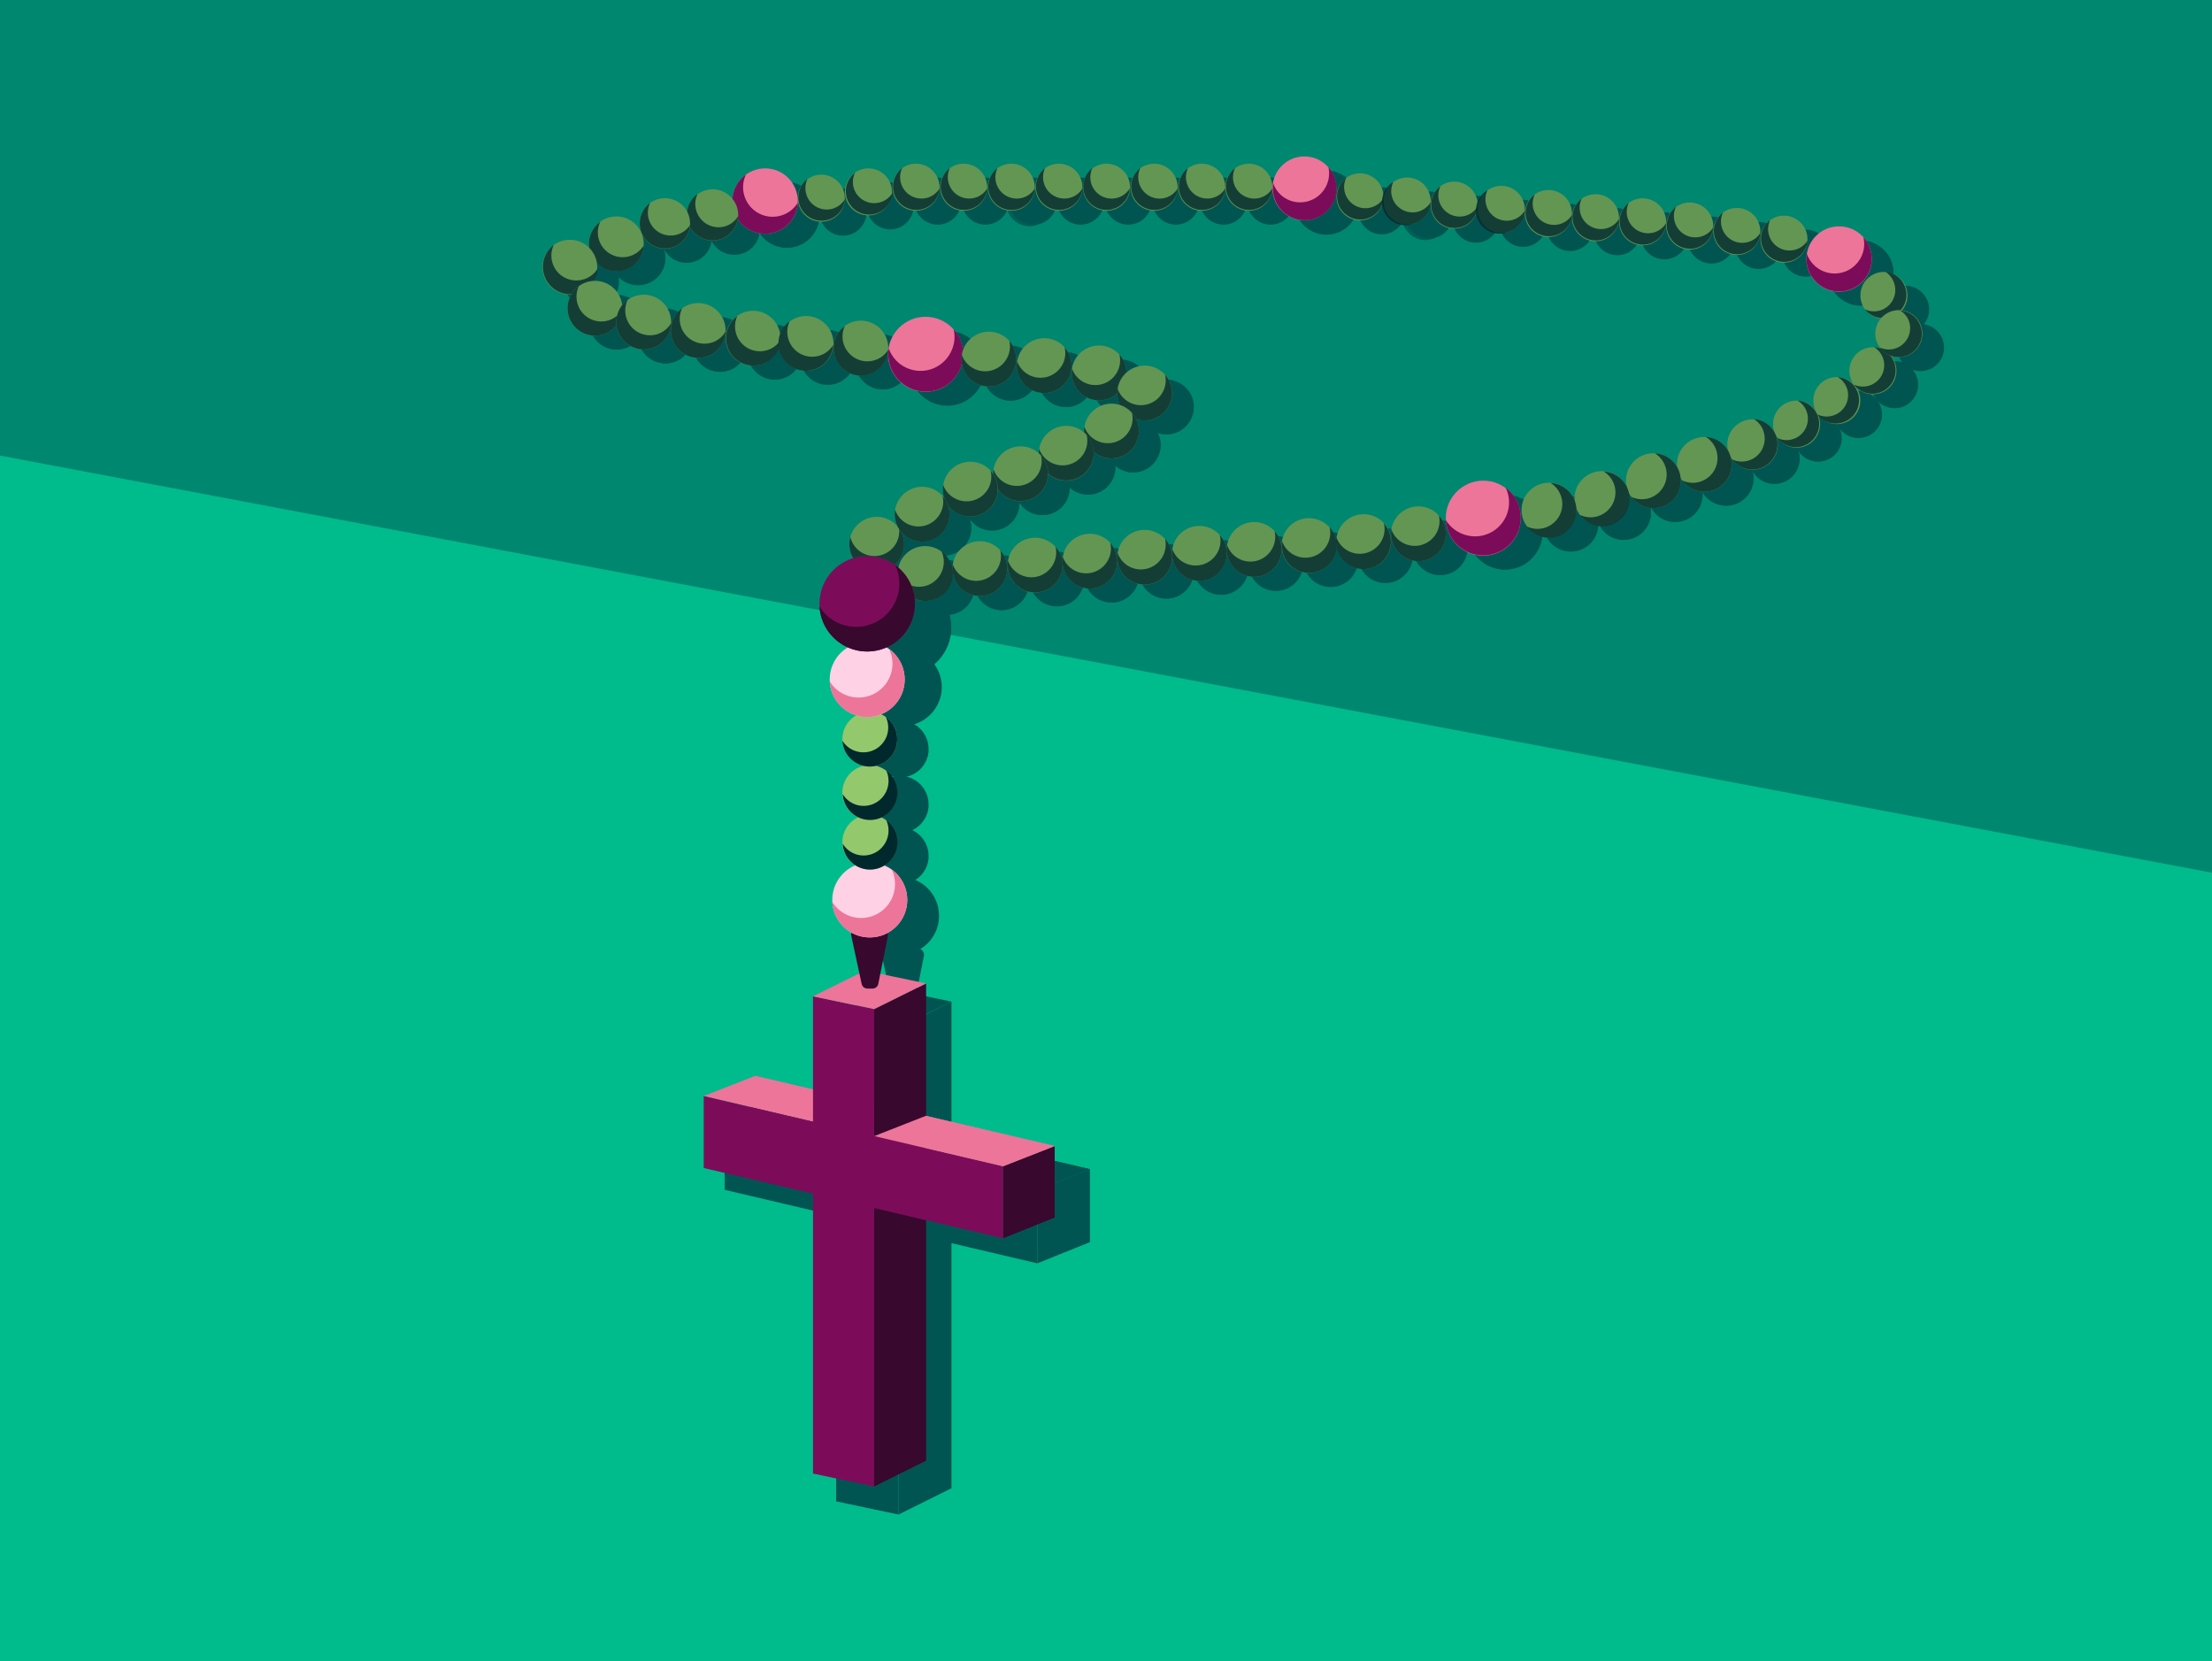 <svg xmlns="http://www.w3.org/2000/svg" viewBox="0 0 285 214"><defs><style>.cls-1{fill:#00bb8c;}.cls-2,.cls-3,.cls-4,.cls-5{fill:#005552;}.cls-2{opacity:0.5;}.cls-4{opacity:0.3;}.cls-5,.cls-6,.cls-8{opacity:0.8;}.cls-7{fill:#639653;}.cls-11,.cls-8{fill:#00282d;}.cls-9{fill:#ed759a;}.cls-10{fill:#7c0c59;}.cls-12{fill:#38082e;}.cls-13{fill:#ffd1e5;}.cls-14{fill:#94c86c;}</style></defs><g id="Layer_2" data-name="Layer 2"><rect class="cls-1" width="285" height="214"/><polygon class="cls-2" points="0 58.69 285 112.43 285 0 0 0 0 58.69"/><path class="cls-3" d="M117.64,130.16l1.4-7a.87.87,0,0,0-.83-1l-3.73-.07a.86.86,0,0,0-.86,1l1.54,7.13a.86.86,0,0,0,.9.68l.78,0A.87.87,0,0,0,117.64,130.16Z"/><circle class="cls-3" cx="115.98" cy="117.97" r="5.01"/><path class="cls-4" d="M118.42,120.2a4.53,4.53,0,0,1-5.37-6.29,5,5,0,1,0,7.93,4.34A4.49,4.49,0,0,1,118.42,120.2Z"/><circle class="cls-3" cx="115.98" cy="110.25" r="3.66"/><path class="cls-5" d="M117.76,111.88a3.31,3.31,0,0,1-3.92-4.6,3.66,3.66,0,1,0,5.8,3.17A3.26,3.26,0,0,1,117.76,111.88Z"/><circle class="cls-3" cx="115.98" cy="103.62" r="3.66"/><path class="cls-5" d="M117.76,105.25a3.31,3.31,0,0,1-3.92-4.6,3.66,3.66,0,1,0,5.8,3.17A3.26,3.26,0,0,1,117.76,105.25Z"/><circle class="cls-3" cx="115.98" cy="96.48" r="3.66"/><path class="cls-5" d="M117.76,98.11a3.31,3.31,0,0,1-3.92-4.6,3.66,3.66,0,1,0,5.8,3.17A3.26,3.26,0,0,1,117.76,98.11Z"/><circle class="cls-3" cx="116.33" cy="88.51" r="5.01"/><path class="cls-4" d="M118.76,90.74a4.53,4.53,0,0,1-5.37-6.29,5,5,0,1,0,7.94,4.34A4.55,4.55,0,0,1,118.76,90.74Z"/><circle class="cls-3" cx="116.33" cy="80.83" r="6.24"/><path class="cls-4" d="M119.35,83.61a5.64,5.64,0,0,1-7-3.82,5.57,5.57,0,0,1,.32-4,6.24,6.24,0,1,0,9.89,5.4A5.63,5.63,0,0,1,119.35,83.61Z"/><circle class="cls-3" cx="163.71" cy="25.91" r="3.03"/><circle class="cls-3" cx="157.64" cy="25.91" r="3.03"/><circle class="cls-3" cx="151.5" cy="25.91" r="3.03"/><circle class="cls-3" cx="145.37" cy="25.91" r="3.03"/><circle class="cls-3" cx="139.23" cy="25.91" r="3.03"/><circle class="cls-3" cx="133.1" cy="25.91" r="3.03"/><circle class="cls-3" cx="126.96" cy="25.91" r="3.03"/><circle class="cls-3" cx="120.82" cy="25.91" r="3.03"/><circle class="cls-3" cx="114.69" cy="26.52" r="3.03"/><circle class="cls-3" cx="108.62" cy="27.33" r="3.03"/><circle class="cls-3" cx="202.37" cy="67.51" r="3.53"/><circle class="cls-3" cx="209.19" cy="66.02" r="3.53"/><circle class="cls-3" cx="222.39" cy="61.62" r="3.53"/><circle class="cls-3" cx="228.61" cy="59.07" r="3.25"/><circle class="cls-3" cx="234.27" cy="56.44" r="3.03"/><circle class="cls-3" cx="239.46" cy="53.4" r="3.03"/><circle class="cls-3" cx="244.11" cy="49.56" r="3.03"/><circle class="cls-3" cx="245.53" cy="39.86" r="3.03"/><circle class="cls-3" cx="215.83" cy="63.72" r="3.53"/><circle class="cls-3" cx="129.05" cy="75.05" r="3.53"/><circle class="cls-3" cx="136.16" cy="74.59" r="3.53"/><circle class="cls-3" cx="143.22" cy="74.09" r="3.53"/><circle class="cls-3" cx="150.28" cy="73.59" r="3.53"/><circle class="cls-3" cx="157.33" cy="73.08" r="3.53"/><circle class="cls-3" cx="164.39" cy="72.58" r="3.53"/><circle class="cls-3" cx="171.45" cy="72.08" r="3.53"/><circle class="cls-3" cx="178.5" cy="71.57" r="3.53"/><circle class="cls-3" cx="185.56" cy="70.56" r="3.53"/><circle class="cls-3" cx="121.99" cy="75.67" r="3.53"/><path class="cls-5" d="M204,65.79a3.21,3.21,0,0,1-2.17,4,3.16,3.16,0,0,1-2.27-.18,3.53,3.53,0,1,0,3.06-5.6A3.21,3.21,0,0,1,204,65.79Z"/><path class="cls-5" d="M210.77,64.31a3.2,3.2,0,0,1-4.44,3.78,3.53,3.53,0,1,0,3.06-5.59A3.17,3.17,0,0,1,210.77,64.31Z"/><path class="cls-5" d="M224,59.91a3.19,3.19,0,0,1-4.43,3.78,3.53,3.53,0,1,0,3.06-5.6A3.18,3.18,0,0,1,224,59.91Z"/><path class="cls-5" d="M230.05,57.49A2.93,2.93,0,0,1,226,61a3.25,3.25,0,1,0,2.82-5.15A2.93,2.93,0,0,1,230.05,57.49Z"/><path class="cls-5" d="M235.62,55a2.75,2.75,0,0,1-3.81,3.26,3,3,0,1,0,2.63-4.81A2.73,2.73,0,0,1,235.62,55Z"/><path class="cls-5" d="M240.81,51.93a2.73,2.73,0,0,1-3.8,3.25,3,3,0,1,0,2.62-4.81A2.75,2.75,0,0,1,240.81,51.93Z"/><path class="cls-5" d="M245.46,48.09a2.75,2.75,0,0,1-3.81,3.25,3,3,0,1,0,2.63-4.81A2.68,2.68,0,0,1,245.46,48.09Z"/><path class="cls-5" d="M246.88,38.39a2.74,2.74,0,0,1-3.81,3.25,3,3,0,1,0,2.63-4.81A2.75,2.75,0,0,1,246.88,38.39Z"/><circle class="cls-3" cx="232.65" cy="32.61" r="3.03"/><circle class="cls-3" cx="226.58" cy="31.62" r="3.03"/><circle class="cls-3" cx="220.51" cy="30.92" r="3.03"/><circle class="cls-3" cx="214.44" cy="30.38" r="3.03"/><circle class="cls-3" cx="208.37" cy="29.85" r="3.03"/><circle class="cls-3" cx="202.3" cy="29.31" r="3.03"/><circle class="cls-3" cx="196.24" cy="28.77" r="3.03"/><circle class="cls-3" cx="190.17" cy="28.23" r="3.03"/><circle class="cls-3" cx="184.1" cy="27.69" r="3.03"/><circle class="cls-3" cx="178.03" cy="27.16" r="3.03"/><path class="cls-5" d="M234.12,34a2.75,2.75,0,0,1-3.25-3.81,3,3,0,1,0,4.81,2.63A2.68,2.68,0,0,1,234.12,34Z"/><path class="cls-5" d="M228.06,33a2.75,2.75,0,0,1-3.26-3.81,3,3,0,1,0,4.81,2.63A2.69,2.69,0,0,1,228.06,33Z"/><path class="cls-5" d="M222,32.27a2.75,2.75,0,0,1-3.25-3.81,3,3,0,1,0,4.81,2.63A2.68,2.68,0,0,1,222,32.27Z"/><path class="cls-5" d="M215.92,31.74a2.76,2.76,0,0,1-3.41-1.86,2.71,2.71,0,0,1,.15-1.95,3,3,0,1,0,4.81,2.62A2.75,2.75,0,0,1,215.92,31.74Z"/><path class="cls-5" d="M209.85,31.2a2.75,2.75,0,0,1-3.41-1.86,2.72,2.72,0,0,1,.15-1.95A3,3,0,1,0,211.4,30,2.71,2.71,0,0,1,209.85,31.2Z"/><path class="cls-5" d="M203.78,30.66a2.75,2.75,0,0,1-3.26-3.81,3,3,0,1,0,4.81,2.63A2.73,2.73,0,0,1,203.78,30.66Z"/><path class="cls-5" d="M197.71,30.12a2.74,2.74,0,0,1-3.25-3.81,3,3,0,1,0,4.8,2.63A2.73,2.73,0,0,1,197.71,30.12Z"/><path class="cls-5" d="M191.64,29.58a2.74,2.74,0,0,1-3.41-1.86,2.69,2.69,0,0,1,.16-1.94,3,3,0,1,0,4.81,2.62A2.75,2.75,0,0,1,191.64,29.58Z"/><path class="cls-5" d="M185.57,29.05a2.74,2.74,0,0,1-3.25-3.81A3,3,0,0,0,185,30.61a3,3,0,0,0,2.18-2.75A2.76,2.76,0,0,1,185.57,29.05Z"/><path class="cls-5" d="M179.5,28.51a2.74,2.74,0,0,1-3.25-3.81,3,3,0,1,0,4.81,2.63A2.79,2.79,0,0,1,179.5,28.51Z"/><path class="cls-5" d="M165.18,27.27a2.75,2.75,0,0,1-3.4-1.86,2.72,2.72,0,0,1,.15-1.95,3,3,0,1,0,4.81,2.62A2.7,2.7,0,0,1,165.18,27.27Z"/><path class="cls-5" d="M159.11,27.27a2.75,2.75,0,0,1-3.4-1.86,2.72,2.72,0,0,1,.15-1.95,3,3,0,1,0,4.81,2.62A2.7,2.7,0,0,1,159.11,27.27Z"/><path class="cls-5" d="M153,27.27a2.75,2.75,0,0,1-3.26-3.81,3,3,0,1,0,4.81,2.62A2.71,2.71,0,0,1,153,27.27Z"/><path class="cls-5" d="M146.84,27.27a2.74,2.74,0,0,1-3.25-3.81,3,3,0,1,0,4.81,2.62A2.76,2.76,0,0,1,146.84,27.27Z"/><path class="cls-5" d="M140.71,27.27a2.76,2.76,0,0,1-3.41-1.86,2.72,2.72,0,0,1,.15-1.95,3,3,0,1,0,4.81,2.62A2.71,2.71,0,0,1,140.71,27.27Z"/><path class="cls-5" d="M134.57,27.27a2.76,2.76,0,0,1-3.41-1.86,2.72,2.72,0,0,1,.16-1.95A3,3,0,0,0,134,28.83a3,3,0,0,0,2.18-2.75A2.76,2.76,0,0,1,134.57,27.27Z"/><path class="cls-5" d="M128.43,27.27a2.75,2.75,0,0,1-3.4-1.86,2.72,2.72,0,0,1,.15-1.95A3,3,0,1,0,130,26.08,2.7,2.7,0,0,1,128.43,27.27Z"/><path class="cls-5" d="M122.3,27.27A2.75,2.75,0,0,1,119,23.46a3,3,0,1,0,4.81,2.62A2.71,2.71,0,0,1,122.3,27.27Z"/><path class="cls-5" d="M116.16,27.87A2.74,2.74,0,0,1,112.75,26a2.77,2.77,0,0,1,.16-2,3,3,0,1,0,4.81,2.63A2.75,2.75,0,0,1,116.16,27.87Z"/><path class="cls-5" d="M110.09,28.68a2.75,2.75,0,0,1-3.25-3.81,3,3,0,1,0,4.81,2.63A2.68,2.68,0,0,1,110.09,28.68Z"/><circle class="cls-3" cx="193.91" cy="68.54" r="4.83"/><path class="cls-3" d="M191.57,70.7a4.37,4.37,0,0,0,5.18-6.06,4.83,4.83,0,1,1-7.66,4.17A4.4,4.4,0,0,0,191.57,70.7Z"/><circle class="cls-3" cx="122.05" cy="47.44" r="4.83"/><path class="cls-3" d="M125.23,47.3A4.35,4.35,0,0,1,119.31,49a4.31,4.31,0,0,1-2-2.36,4.82,4.82,0,1,0,8.36-2.46A4.29,4.29,0,0,1,125.23,47.3Z"/><circle class="cls-3" cx="239.75" cy="35.17" r="4.21"/><path class="cls-3" d="M242.52,35.05a3.8,3.8,0,0,1-5.16,1.51,3.73,3.73,0,0,1-1.76-2.06,4.2,4.2,0,1,0,7.29-2.14A3.81,3.81,0,0,1,242.52,35.05Z"/><circle class="cls-3" cx="170.86" cy="26.06" r="4.11"/><path class="cls-3" d="M173.57,26a3.72,3.72,0,0,1-5,1.48,3.66,3.66,0,0,1-1.72-2,4.11,4.11,0,1,0,7.12-2.1A3.75,3.75,0,0,1,173.57,26Z"/><circle class="cls-3" cx="101.38" cy="27.69" r="4.21"/><path class="cls-3" d="M103.42,29.57A3.8,3.8,0,0,1,98.7,27a3.74,3.74,0,0,1,.21-2.7,4.21,4.21,0,1,0,6.67,3.64A3.82,3.82,0,0,1,103.42,29.57Z"/><circle class="cls-3" cx="94.61" cy="29.49" r="3.3"/><path class="cls-5" d="M96.21,31a3,3,0,0,1-3.54-4.14,3.3,3.3,0,1,0,5.23,2.85A3,3,0,0,1,96.21,31Z"/><circle class="cls-3" cx="88.46" cy="30.58" r="3.25"/><path class="cls-5" d="M90,32A2.93,2.93,0,0,1,86.56,28a3.24,3.24,0,1,0,5.14,2.81A2.88,2.88,0,0,1,90,32Z"/><circle class="cls-3" cx="82.21" cy="33.21" r="3.53"/><path class="cls-5" d="M83.93,34.78a3.19,3.19,0,0,1-3.79-4.43,3.53,3.53,0,1,0,5.6,3A3.16,3.16,0,0,1,83.93,34.78Z"/><circle class="cls-3" cx="76.22" cy="36.22" r="3.53"/><path class="cls-5" d="M77.94,37.8a3.2,3.2,0,0,1-3.79-4.44,3.53,3.53,0,1,0,5.6,3.06A3.21,3.21,0,0,1,77.94,37.8Z"/><circle class="cls-3" cx="92.77" cy="44.37" r="3.53"/><path class="cls-5" d="M94.48,45.94a3.19,3.19,0,0,1-3.79-4.43,3.53,3.53,0,1,0,5.6,3.05A3.16,3.16,0,0,1,94.48,45.94Z"/><circle class="cls-3" cx="79.46" cy="41.51" r="3.53"/><path class="cls-5" d="M81.18,43.08a3.19,3.19,0,0,1-3.79-4.43A3.53,3.53,0,1,0,83,41.7,3.16,3.16,0,0,1,81.18,43.08Z"/><circle class="cls-3" cx="85.74" cy="43.28" r="3.53"/><path class="cls-5" d="M87.46,44.86a3.19,3.19,0,0,1-3.79-4.43,3.53,3.53,0,1,0,5.6,3A3.21,3.21,0,0,1,87.46,44.86Z"/><circle class="cls-3" cx="99.83" cy="45.37" r="3.53"/><path class="cls-5" d="M101.54,46.94a3.19,3.19,0,0,1-3.78-4.43,3.53,3.53,0,1,0,5.59,3.05A3.16,3.16,0,0,1,101.54,46.94Z"/><circle class="cls-3" cx="144.4" cy="49.84" r="3.53"/><path class="cls-5" d="M146.73,49.74a3.19,3.19,0,0,1-5.81-.46,3.53,3.53,0,1,0,6.12-1.8A3.21,3.21,0,0,1,146.73,49.74Z"/><circle class="cls-3" cx="137.34" cy="48.9" r="3.53"/><path class="cls-5" d="M139.67,48.8a3.2,3.2,0,0,1-5.82-.46,3.53,3.53,0,0,0,6.59,2.25,3.51,3.51,0,0,0-.47-4A3.19,3.19,0,0,1,139.67,48.8Z"/><circle class="cls-3" cx="130.21" cy="48.06" r="3.53"/><path class="cls-5" d="M132.54,48a3.2,3.2,0,0,1-5.82-.45,3.53,3.53,0,1,0,6.12-1.8A3.18,3.18,0,0,1,132.54,48Z"/><circle class="cls-3" cx="106.66" cy="46.04" r="3.53"/><path class="cls-5" d="M108.38,47.61a3.19,3.19,0,0,1-4-2.16,3.16,3.16,0,0,1,.18-2.27,3.53,3.53,0,1,0,5.6,3.06A3.19,3.19,0,0,1,108.38,47.61Z"/><circle class="cls-3" cx="113.72" cy="46.64" r="3.53"/><path class="cls-5" d="M115.44,48.22a3.2,3.2,0,0,1-3.79-4.44,3.53,3.53,0,1,0,5.6,3.06A3.21,3.21,0,0,1,115.44,48.22Z"/><circle class="cls-3" cx="115.76" cy="71.91" r="3.53"/><g class="cls-6"><path class="cls-3" d="M131.37,75a3.19,3.19,0,0,1-5.81-.46,3.53,3.53,0,1,0,6.12-1.8A3.16,3.16,0,0,1,131.37,75Z"/><path class="cls-3" d="M138.49,74.5a3.2,3.2,0,0,1-4.33,1.27A3.16,3.16,0,0,1,132.68,74a3.53,3.53,0,1,0,6.12-1.8A3.21,3.21,0,0,1,138.49,74.5Z"/><path class="cls-3" d="M145.55,74a3.19,3.19,0,0,1-5.82-.46,3.53,3.53,0,1,0,6.12-1.79A3.18,3.18,0,0,1,145.55,74Z"/><path class="cls-3" d="M152.6,73.49a3.19,3.19,0,0,1-5.81-.46,3.53,3.53,0,1,0,6.12-1.8A3.21,3.21,0,0,1,152.6,73.49Z"/><path class="cls-3" d="M159.66,73a3.19,3.19,0,0,1-5.81-.45,3.53,3.53,0,1,0,6.12-1.8A3.18,3.18,0,0,1,159.66,73Z"/><path class="cls-3" d="M166.71,72.48A3.19,3.19,0,0,1,160.9,72,3.53,3.53,0,1,0,167,70.23,3.14,3.14,0,0,1,166.71,72.48Z"/><path class="cls-3" d="M173.77,72a3.19,3.19,0,0,1-5.81-.46,3.53,3.53,0,1,0,6.12-1.8A3.21,3.21,0,0,1,173.77,72Z"/><path class="cls-3" d="M180.83,71.47A3.19,3.19,0,0,1,175,71a3.53,3.53,0,1,0,6.11-1.8A3.12,3.12,0,0,1,180.83,71.47Z"/><path class="cls-3" d="M187.88,70.46a3.18,3.18,0,0,1-4.33,1.27A3.13,3.13,0,0,1,182.07,70a3.53,3.53,0,1,0,6.12-1.79A3.19,3.19,0,0,1,187.88,70.46Z"/><path class="cls-3" d="M118.08,72.07a3.19,3.19,0,0,1-4.44.78A3.13,3.13,0,0,1,112.36,71a3.53,3.53,0,1,0,6.28-1.11A3.18,3.18,0,0,1,118.08,72.07Z"/><path class="cls-3" d="M120.27,77.25a3.18,3.18,0,0,0,4-2.17,3.13,3.13,0,0,0-.18-2.26,3.53,3.53,0,1,1-5.59,3.05A3.17,3.17,0,0,0,120.27,77.25Z"/></g><path class="cls-5" d="M217.4,62A3.19,3.19,0,0,1,213,65.79a3.53,3.53,0,1,0,3.05-5.6A3.21,3.21,0,0,1,217.4,62Z"/><circle class="cls-3" cx="247.45" cy="44.78" r="3.03"/><path class="cls-5" d="M248.8,43.3a2.74,2.74,0,0,1-1.86,3.41,2.69,2.69,0,0,1-1.94-.15,3,3,0,1,0,2.62-4.81A2.69,2.69,0,0,1,248.8,43.3Z"/><circle class="cls-3" cx="150.28" cy="52.43" r="3.53"/><path class="cls-5" d="M152.6,52.33a3.18,3.18,0,0,1-4.33,1.27,3.13,3.13,0,0,1-1.48-1.73,3.53,3.53,0,1,0,6.12-1.79A3.19,3.19,0,0,1,152.6,52.33Z"/><circle class="cls-3" cx="146.01" cy="57.33" r="3.53"/><path class="cls-5" d="M148.34,57.23a3.2,3.2,0,0,1-5.82-.46,3.53,3.53,0,1,0,6.12-1.8A3.21,3.21,0,0,1,148.34,57.23Z"/><circle class="cls-3" cx="140.18" cy="60.19" r="3.53"/><path class="cls-5" d="M142.51,60.09a3.19,3.19,0,0,1-5.81-.46,3.53,3.53,0,1,0,6.11-1.8A3.16,3.16,0,0,1,142.51,60.09Z"/><circle class="cls-3" cx="134.3" cy="62.83" r="3.53"/><path class="cls-5" d="M136.63,62.73a3.2,3.2,0,0,1-5.82-.46,3.53,3.53,0,1,0,6.12-1.8A3.21,3.21,0,0,1,136.63,62.73Z"/><circle class="cls-3" cx="127.82" cy="64.81" r="3.53"/><path class="cls-5" d="M130.14,64.72A3.2,3.2,0,0,1,125.81,66a3.16,3.16,0,0,1-1.48-1.73,3.53,3.53,0,1,0,6.12-1.8A3.21,3.21,0,0,1,130.14,64.72Z"/><circle class="cls-3" cx="121.61" cy="68.04" r="3.53"/><path class="cls-5" d="M123.94,67.94a3.2,3.2,0,0,1-4.34,1.27,3.15,3.15,0,0,1-1.47-1.73,3.53,3.53,0,1,0,6.12-1.79A3.19,3.19,0,0,1,123.94,67.94Z"/><circle class="cls-7" cx="160.91" cy="24.12" r="3.03"/><circle class="cls-7" cx="154.84" cy="24.12" r="3.03"/><circle class="cls-7" cx="148.7" cy="24.12" r="3.03"/><circle class="cls-7" cx="142.57" cy="24.12" r="3.03"/><circle class="cls-7" cx="136.43" cy="24.12" r="3.03"/><circle class="cls-7" cx="130.3" cy="24.12" r="3.03"/><circle class="cls-7" cx="124.16" cy="24.12" r="3.03"/><circle class="cls-7" cx="118.02" cy="24.12" r="3.03"/><circle class="cls-7" cx="111.89" cy="24.72" r="3.03"/><circle class="cls-7" cx="105.82" cy="25.53" r="3.03"/><circle class="cls-7" cx="199.57" cy="65.71" r="3.53"/><circle class="cls-7" cx="206.39" cy="64.22" r="3.53"/><circle class="cls-7" cx="219.59" cy="59.82" r="3.53"/><circle class="cls-7" cx="225.8" cy="57.27" r="3.25"/><circle class="cls-7" cx="231.47" cy="54.64" r="3.03"/><circle class="cls-7" cx="236.66" cy="51.6" r="3.03"/><circle class="cls-7" cx="241.31" cy="47.76" r="3.03"/><circle class="cls-7" cx="242.73" cy="38.06" r="3.03"/><circle class="cls-7" cx="213.02" cy="61.92" r="3.53"/><circle class="cls-7" cx="126.25" cy="73.25" r="3.53"/><circle class="cls-7" cx="133.36" cy="72.8" r="3.53"/><circle class="cls-7" cx="140.42" cy="72.29" r="3.53"/><circle class="cls-7" cx="147.48" cy="71.79" r="3.53"/><circle class="cls-7" cx="154.53" cy="71.28" r="3.53"/><circle class="cls-7" cx="161.59" cy="70.78" r="3.53"/><circle class="cls-7" cx="168.65" cy="70.28" r="3.53"/><circle class="cls-7" cx="175.7" cy="69.77" r="3.53"/><circle class="cls-7" cx="182.75" cy="68.76" r="3.53"/><circle class="cls-7" cx="119.19" cy="73.88" r="3.53"/><path class="cls-8" d="M201.15,64A3.2,3.2,0,0,1,199,68a3.16,3.16,0,0,1-2.27-.18,3.53,3.53,0,1,0,3.06-5.6A3.2,3.2,0,0,1,201.15,64Z"/><path class="cls-8" d="M208,62.51a3.2,3.2,0,0,1-2.17,4,3.16,3.16,0,0,1-2.27-.18,3.53,3.53,0,1,0,3.06-5.59A3.17,3.17,0,0,1,208,62.51Z"/><path class="cls-8" d="M221.16,58.11a3.19,3.19,0,0,1-4.43,3.78,3.53,3.53,0,1,0,3.06-5.6A3.18,3.18,0,0,1,221.16,58.11Z"/><path class="cls-8" d="M227.25,55.69a2.94,2.94,0,0,1-2,3.65,3,3,0,0,1-2.09-.16A3.25,3.25,0,1,0,226,54,2.93,2.93,0,0,1,227.25,55.69Z"/><path class="cls-8" d="M232.82,53.16A2.75,2.75,0,0,1,231,56.57a2.72,2.72,0,0,1-2-.15,3,3,0,1,0,2.62-4.81A2.71,2.71,0,0,1,232.82,53.16Z"/><path class="cls-8" d="M238,50.13a2.74,2.74,0,0,1-1.86,3.41,2.77,2.77,0,0,1-2-.16,3,3,0,1,0,2.63-4.81A2.75,2.75,0,0,1,238,50.13Z"/><path class="cls-8" d="M242.66,46.29a2.75,2.75,0,0,1-3.81,3.25,3,3,0,1,0,2.63-4.81A2.72,2.72,0,0,1,242.66,46.29Z"/><path class="cls-8" d="M244.08,36.59a2.74,2.74,0,0,1-3.81,3.25A3,3,0,1,0,242.9,35,2.79,2.79,0,0,1,244.08,36.59Z"/><circle class="cls-7" cx="229.85" cy="30.81" r="3.03"/><circle class="cls-7" cx="223.78" cy="29.82" r="3.03"/><circle class="cls-7" cx="217.71" cy="29.12" r="3.03"/><circle class="cls-7" cx="211.64" cy="28.58" r="3.03"/><circle class="cls-7" cx="205.57" cy="28.05" r="3.03"/><circle class="cls-7" cx="199.5" cy="27.51" r="3.03"/><circle class="cls-7" cx="193.43" cy="26.97" r="3.03"/><circle class="cls-7" cx="187.37" cy="26.43" r="3.03"/><circle class="cls-7" cx="181.3" cy="25.9" r="3.03"/><circle class="cls-7" cx="175.23" cy="25.36" r="3.03"/><path class="cls-8" d="M231.32,32.16a2.75,2.75,0,0,1-3.25-3.81A3,3,0,1,0,232.88,31,2.68,2.68,0,0,1,231.32,32.16Z"/><path class="cls-8" d="M225.25,31.17a2.73,2.73,0,0,1-3.4-1.86,2.69,2.69,0,0,1,.15-1.94A3,3,0,1,0,226.81,30,2.68,2.68,0,0,1,225.25,31.17Z"/><path class="cls-8" d="M219.18,30.47a2.75,2.75,0,0,1-3.25-3.81,3,3,0,1,0,4.81,2.63A2.68,2.68,0,0,1,219.18,30.47Z"/><path class="cls-8" d="M213.11,29.94a2.75,2.75,0,0,1-3.4-1.86,2.71,2.71,0,0,1,.15-1.95,3,3,0,1,0,4.81,2.62A2.74,2.74,0,0,1,213.11,29.94Z"/><path class="cls-8" d="M207.05,29.4a2.75,2.75,0,0,1-3.41-1.86,2.72,2.72,0,0,1,.15-1.95,3,3,0,1,0,4.81,2.62A2.71,2.71,0,0,1,207.05,29.4Z"/><path class="cls-8" d="M201,28.86a2.75,2.75,0,0,1-3.26-3.81,3,3,0,1,0,4.81,2.63A2.73,2.73,0,0,1,201,28.86Z"/><path class="cls-8" d="M194.91,28.32a2.74,2.74,0,0,1-3.41-1.86,2.77,2.77,0,0,1,.15-1.95,3,3,0,0,0,2.64,5.37,3,3,0,0,0,2.17-2.74A2.69,2.69,0,0,1,194.91,28.32Z"/><path class="cls-8" d="M188.84,27.79a2.76,2.76,0,0,1-3.41-1.86,2.71,2.71,0,0,1,.16-1.95,3,3,0,1,0,4.8,2.62A2.75,2.75,0,0,1,188.84,27.79Z"/><path class="cls-8" d="M182.77,27.25a2.76,2.76,0,0,1-3.41-1.86,2.72,2.72,0,0,1,.16-1.95,3,3,0,0,0,2.63,5.37,3,3,0,0,0,2.18-2.75A2.76,2.76,0,0,1,182.77,27.25Z"/><path class="cls-8" d="M176.7,26.71a2.74,2.74,0,0,1-3.25-3.81,3,3,0,1,0,4.81,2.63A2.79,2.79,0,0,1,176.7,26.71Z"/><path class="cls-8" d="M162.38,25.47a2.74,2.74,0,0,1-3.25-3.81,3,3,0,1,0,4.81,2.62A2.76,2.76,0,0,1,162.38,25.47Z"/><path class="cls-8" d="M156.31,25.47a2.75,2.75,0,0,1-3.25-3.81,3,3,0,1,0,4.81,2.62A2.7,2.7,0,0,1,156.31,25.47Z"/><path class="cls-8" d="M150.18,25.47a2.75,2.75,0,0,1-3.41-1.86,2.72,2.72,0,0,1,.15-1.95,3,3,0,1,0,4.81,2.62A2.71,2.71,0,0,1,150.18,25.47Z"/><path class="cls-8" d="M144,25.47a2.74,2.74,0,0,1-3.25-3.81,3,3,0,1,0,4.81,2.62A2.76,2.76,0,0,1,144,25.47Z"/><path class="cls-8" d="M137.9,25.47a2.75,2.75,0,0,1-3.25-3.81,3,3,0,1,0,4.81,2.62A2.7,2.7,0,0,1,137.9,25.47Z"/><path class="cls-8" d="M131.77,25.47a2.75,2.75,0,0,1-3.41-1.86,2.72,2.72,0,0,1,.16-1.95,3,3,0,1,0,4.8,2.62A2.71,2.71,0,0,1,131.77,25.47Z"/><path class="cls-8" d="M125.63,25.47a2.75,2.75,0,0,1-3.25-3.81,3,3,0,1,0,4.81,2.62A2.7,2.7,0,0,1,125.63,25.47Z"/><path class="cls-8" d="M119.5,25.47a2.75,2.75,0,0,1-3.41-1.86,2.72,2.72,0,0,1,.15-1.95,3,3,0,1,0,4.81,2.62A2.71,2.71,0,0,1,119.5,25.47Z"/><path class="cls-8" d="M113.36,26.07A2.74,2.74,0,0,1,110,24.21a2.77,2.77,0,0,1,.16-1.95,3,3,0,1,0,4.81,2.63A2.75,2.75,0,0,1,113.36,26.07Z"/><path class="cls-8" d="M107.29,26.88A2.74,2.74,0,0,1,103.88,25a2.77,2.77,0,0,1,.16-1.95,3,3,0,1,0,4.81,2.63A2.75,2.75,0,0,1,107.29,26.88Z"/><circle class="cls-9" cx="191.11" cy="66.75" r="4.83"/><path class="cls-10" d="M188.77,68.9A4.37,4.37,0,0,0,194,62.84,4.83,4.83,0,1,1,186.29,67,4.4,4.4,0,0,0,188.77,68.9Z"/><circle class="cls-9" cx="119.25" cy="45.64" r="4.83"/><path class="cls-10" d="M122.43,45.5a4.35,4.35,0,0,1-5.92,1.74,4.31,4.31,0,0,1-2-2.36,4.82,4.82,0,1,0,8.36-2.46A4.29,4.29,0,0,1,122.43,45.5Z"/><circle class="cls-9" cx="236.95" cy="33.37" r="4.21"/><path class="cls-10" d="M239.72,33.25a3.8,3.8,0,0,1-6.92-.55,4.2,4.2,0,1,0,7.29-2.14A3.81,3.81,0,0,1,239.72,33.25Z"/><circle class="cls-9" cx="168.06" cy="24.26" r="4.11"/><path class="cls-10" d="M170.77,24.15a3.72,3.72,0,0,1-5,1.48,3.66,3.66,0,0,1-1.72-2,4.1,4.1,0,1,0,7.11-2.09A3.73,3.73,0,0,1,170.77,24.15Z"/><circle class="cls-9" cx="98.58" cy="25.9" r="4.21"/><path class="cls-10" d="M100.62,27.77a3.8,3.8,0,0,1-4.72-2.58,3.74,3.74,0,0,1,.21-2.7,4.21,4.21,0,1,0,6.67,3.64A3.78,3.78,0,0,1,100.62,27.77Z"/><circle class="cls-7" cx="91.81" cy="27.69" r="3.3"/><path class="cls-8" d="M93.41,29.16A3,3,0,0,1,89.87,25a3.3,3.3,0,1,0,5.23,2.85A3,3,0,0,1,93.41,29.16Z"/><circle class="cls-7" cx="85.66" cy="28.78" r="3.25"/><path class="cls-8" d="M87.24,30.22a2.93,2.93,0,0,1-3.48-4.07A3.24,3.24,0,1,0,88.9,29,2.91,2.91,0,0,1,87.24,30.22Z"/><circle class="cls-7" cx="79.41" cy="31.41" r="3.53"/><path class="cls-8" d="M81.13,33a3.19,3.19,0,0,1-3.79-4.43,3.53,3.53,0,1,0,5.6,3.05A3.16,3.16,0,0,1,81.13,33Z"/><circle class="cls-7" cx="73.42" cy="34.42" r="3.53"/><path class="cls-8" d="M75.14,36a3.2,3.2,0,0,1-3.79-4.44A3.53,3.53,0,1,0,77,34.62,3.21,3.21,0,0,1,75.14,36Z"/><circle class="cls-7" cx="89.96" cy="42.57" r="3.53"/><path class="cls-8" d="M91.68,44.14a3.19,3.19,0,0,1-3.79-4.43,3.53,3.53,0,1,0,5.6,3A3.16,3.16,0,0,1,91.68,44.14Z"/><circle class="cls-7" cx="76.66" cy="39.71" r="3.53"/><path class="cls-8" d="M78.38,41.28a3.19,3.19,0,0,1-3.79-4.43,3.53,3.53,0,1,0,5.6,3A3.16,3.16,0,0,1,78.38,41.28Z"/><circle class="cls-7" cx="82.94" cy="41.49" r="3.53"/><path class="cls-8" d="M84.66,43.06a3.19,3.19,0,0,1-3.79-4.43,3.53,3.53,0,1,0,5.6,3A3.21,3.21,0,0,1,84.66,43.06Z"/><circle class="cls-7" cx="97.03" cy="43.57" r="3.53"/><path class="cls-8" d="M98.74,45.14A3.2,3.2,0,0,1,95,40.71a3.53,3.53,0,1,0,5.6,3.06A3.19,3.19,0,0,1,98.74,45.14Z"/><circle class="cls-7" cx="141.6" cy="48.04" r="3.53"/><path class="cls-8" d="M143.93,47.94a3.19,3.19,0,0,1-5.81-.46,3.53,3.53,0,1,0,6.11-1.8A3.16,3.16,0,0,1,143.93,47.94Z"/><circle class="cls-7" cx="134.54" cy="47.1" r="3.53"/><path class="cls-8" d="M136.87,47a3.2,3.2,0,0,1-5.82-.46,3.53,3.53,0,1,0,6.12-1.79A3.19,3.19,0,0,1,136.87,47Z"/><circle class="cls-7" cx="127.41" cy="46.26" r="3.53"/><path class="cls-8" d="M129.73,46.16a3.19,3.19,0,0,1-5.81-.45,3.53,3.53,0,1,0,6.12-1.8A3.13,3.13,0,0,1,129.73,46.16Z"/><circle class="cls-7" cx="103.86" cy="44.24" r="3.53"/><path class="cls-8" d="M105.57,45.82a3.2,3.2,0,0,1-4-2.17,3.16,3.16,0,0,1,.18-2.27,3.53,3.53,0,1,0,5.6,3.06A3.2,3.2,0,0,1,105.57,45.82Z"/><circle class="cls-7" cx="110.92" cy="44.84" r="3.53"/><path class="cls-8" d="M112.64,46.42A3.2,3.2,0,0,1,108.85,42a3.53,3.53,0,1,0,5.6,3.06A3.21,3.21,0,0,1,112.64,46.42Z"/><circle class="cls-7" cx="112.96" cy="70.11" r="3.53"/><g class="cls-6"><path class="cls-11" d="M128.57,73.16a3.19,3.19,0,0,1-5.81-.46,3.53,3.53,0,1,0,6.12-1.8A3.16,3.16,0,0,1,128.57,73.16Z"/><path class="cls-11" d="M135.69,72.7a3.19,3.19,0,0,1-5.81-.46,3.53,3.53,0,1,0,6.12-1.8A3.21,3.21,0,0,1,135.69,72.7Z"/><path class="cls-11" d="M142.74,72.19a3.19,3.19,0,0,1-4.33,1.28,3.24,3.24,0,0,1-1.48-1.73,3.53,3.53,0,1,0,6.12-1.8A3.13,3.13,0,0,1,142.74,72.19Z"/><path class="cls-11" d="M149.8,71.69a3.19,3.19,0,0,1-5.81-.46,3.53,3.53,0,1,0,6.12-1.8A3.21,3.21,0,0,1,149.8,71.69Z"/><path class="cls-11" d="M156.86,71.18a3.19,3.19,0,0,1-5.81-.45,3.53,3.53,0,1,0,6.11-1.8A3.12,3.12,0,0,1,156.86,71.18Z"/><path class="cls-11" d="M163.91,70.68a3.19,3.19,0,0,1-5.81-.46,3.53,3.53,0,1,0,6.12-1.79A3.14,3.14,0,0,1,163.91,70.68Z"/><path class="cls-11" d="M171,70.18a3.19,3.19,0,0,1-5.81-.46,3.53,3.53,0,1,0,6.12-1.8A3.21,3.21,0,0,1,171,70.18Z"/><path class="cls-11" d="M178,69.67a3.19,3.19,0,0,1-5.81-.45,3.53,3.53,0,1,0,6.11-1.8A3.12,3.12,0,0,1,178,69.67Z"/><path class="cls-11" d="M185.08,68.66a3.19,3.19,0,0,1-4.33,1.27,3.13,3.13,0,0,1-1.48-1.73,3.53,3.53,0,1,0,6.12-1.79A3.19,3.19,0,0,1,185.08,68.66Z"/><path class="cls-11" d="M115.28,70.27a3.19,3.19,0,0,1-5.72-1.1,3.53,3.53,0,1,0,6.28-1.11A3.18,3.18,0,0,1,115.28,70.27Z"/><path class="cls-11" d="M117.47,75.45a3.19,3.19,0,0,0,4-2.17,3.13,3.13,0,0,0-.18-2.26,3.53,3.53,0,1,1-5.59,3A3.17,3.17,0,0,0,117.47,75.45Z"/></g><path class="cls-8" d="M214.6,60.2A3.19,3.19,0,0,1,210.17,64a3.53,3.53,0,1,0,3.05-5.6A3.21,3.21,0,0,1,214.6,60.2Z"/><circle class="cls-7" cx="244.65" cy="42.98" r="3.03"/><path class="cls-8" d="M246,41.51a2.75,2.75,0,0,1-3.81,3.25A3,3,0,1,0,244.82,40,2.68,2.68,0,0,1,246,41.51Z"/><circle class="cls-7" cx="147.48" cy="50.63" r="3.53"/><path class="cls-8" d="M149.8,50.53a3.19,3.19,0,0,1-5.81-.46,3.53,3.53,0,1,0,6.12-1.79A3.19,3.19,0,0,1,149.8,50.53Z"/><circle class="cls-7" cx="143.21" cy="55.53" r="3.53"/><path class="cls-8" d="M145.53,55.43a3.19,3.19,0,0,1-5.81-.46,3.53,3.53,0,1,0,6.12-1.8A3.16,3.16,0,0,1,145.53,55.43Z"/><circle class="cls-7" cx="137.38" cy="58.39" r="3.53"/><path class="cls-8" d="M139.71,58.29a3.2,3.2,0,0,1-4.34,1.27,3.24,3.24,0,0,1-1.48-1.73A3.53,3.53,0,1,0,140,56,3.21,3.21,0,0,1,139.71,58.29Z"/><circle class="cls-7" cx="131.5" cy="61.03" r="3.53"/><path class="cls-8" d="M133.82,60.93a3.19,3.19,0,0,1-5.81-.46,3.53,3.53,0,1,0,6.12-1.8A3.16,3.16,0,0,1,133.82,60.93Z"/><circle class="cls-7" cx="125.02" cy="63.01" r="3.53"/><path class="cls-8" d="M127.34,62.92A3.2,3.2,0,0,1,123,64.19a3.16,3.16,0,0,1-1.48-1.73,3.53,3.53,0,1,0,6.12-1.8A3.21,3.21,0,0,1,127.34,62.92Z"/><circle class="cls-7" cx="118.81" cy="66.24" r="3.53"/><path class="cls-8" d="M121.14,66.14a3.18,3.18,0,0,1-5.81-.46,3.53,3.53,0,1,0,6.11-1.79A3.13,3.13,0,0,1,121.14,66.14Z"/><polygon class="cls-3" points="133.65 153.29 93.37 143.83 100.16 141.17 140.43 150.62 133.65 153.29"/><polygon class="cls-3" points="115.77 195.11 122.59 191.72 122.59 129.03 115.77 132.43 115.77 195.11"/><polygon class="cls-3" points="115.77 195.11 107.73 193.41 107.73 130.73 115.77 132.43 115.77 195.11"/><polygon class="cls-3" points="115.77 132.41 107.73 130.73 114.56 127.36 122.59 129.03 115.77 132.41"/><polygon class="cls-3" points="140.43 160.02 133.65 162.75 133.65 153.29 140.43 150.62 140.43 160.02"/><polygon class="cls-3" points="133.65 162.75 93.37 153.28 93.37 143.83 133.65 153.29 133.65 162.75"/><polygon class="cls-3" points="133.65 153.29 115.77 149.09 122.55 146.43 140.43 150.62 133.65 153.29"/><polygon class="cls-9" points="129.24 150.25 90.67 141.2 97.32 138.59 135.89 147.64 129.24 150.25"/><polygon class="cls-12" points="112.63 191.5 119.32 188.17 119.32 126.69 112.63 130.02 112.63 191.5"/><polygon class="cls-10" points="112.63 191.5 104.75 189.83 104.75 128.35 112.63 130.02 112.63 191.5"/><polygon class="cls-9" points="112.63 130 104.75 128.35 111.44 125.04 119.32 126.69 112.63 130"/><polygon class="cls-12" points="135.89 156.85 129.24 159.53 129.24 150.25 135.89 147.64 135.89 156.85"/><polygon class="cls-10" points="129.24 159.53 90.67 150.47 90.67 141.2 129.24 150.25 129.24 159.53"/><polygon class="cls-9" points="129.24 150.25 112.63 146.36 119.28 143.75 135.89 147.64 129.24 150.25"/><path class="cls-12" d="M113.17,126.71l1.22-6.1a.76.76,0,0,0-.73-.9l-3.23-.06a.75.75,0,0,0-.75.91l1.34,6.2a.76.76,0,0,0,.78.59l.67,0A.76.76,0,0,0,113.17,126.71Z"/><circle class="cls-13" cx="112.06" cy="115.93" r="4.83"/><path class="cls-9" d="M109.72,118.08a4.36,4.36,0,0,0,5.17-6.06,4.83,4.83,0,1,1-7.65,4.18A4.34,4.34,0,0,0,109.72,118.08Z"/><circle class="cls-14" cx="112.06" cy="108.49" r="3.53"/><path class="cls-11" d="M110.35,110.07a3.2,3.2,0,0,0,4-2.17,3.16,3.16,0,0,0-.18-2.27,3.53,3.53,0,1,1-5.59,3.06A3.14,3.14,0,0,0,110.35,110.07Z"/><circle class="cls-14" cx="112.06" cy="102.1" r="3.53"/><path class="cls-11" d="M110.35,103.68a3.2,3.2,0,0,0,4-2.17,3.16,3.16,0,0,0-.18-2.27,3.53,3.53,0,1,1-5.59,3.06A3.14,3.14,0,0,0,110.35,103.68Z"/><circle class="cls-14" cx="112.06" cy="95.22" r="3.53"/><path class="cls-11" d="M110.35,96.79a3.19,3.19,0,0,0,3.78-4.43,3.53,3.53,0,1,1-5.59,3.06A3.13,3.13,0,0,0,110.35,96.79Z"/><circle class="cls-13" cx="111.73" cy="87.53" r="4.83"/><path class="cls-9" d="M109.39,89.68a4.36,4.36,0,0,0,5.17-6.06,4.83,4.83,0,1,1-7.65,4.18A4.34,4.34,0,0,0,109.39,89.68Z"/><circle class="cls-10" cx="111.73" cy="77.78" r="6.15"/><path class="cls-12" d="M108.74,80.53a5.57,5.57,0,0,0,6.6-7.73,6.15,6.15,0,1,1-9.75,5.33A5.56,5.56,0,0,0,108.74,80.53Z"/></g></svg>
